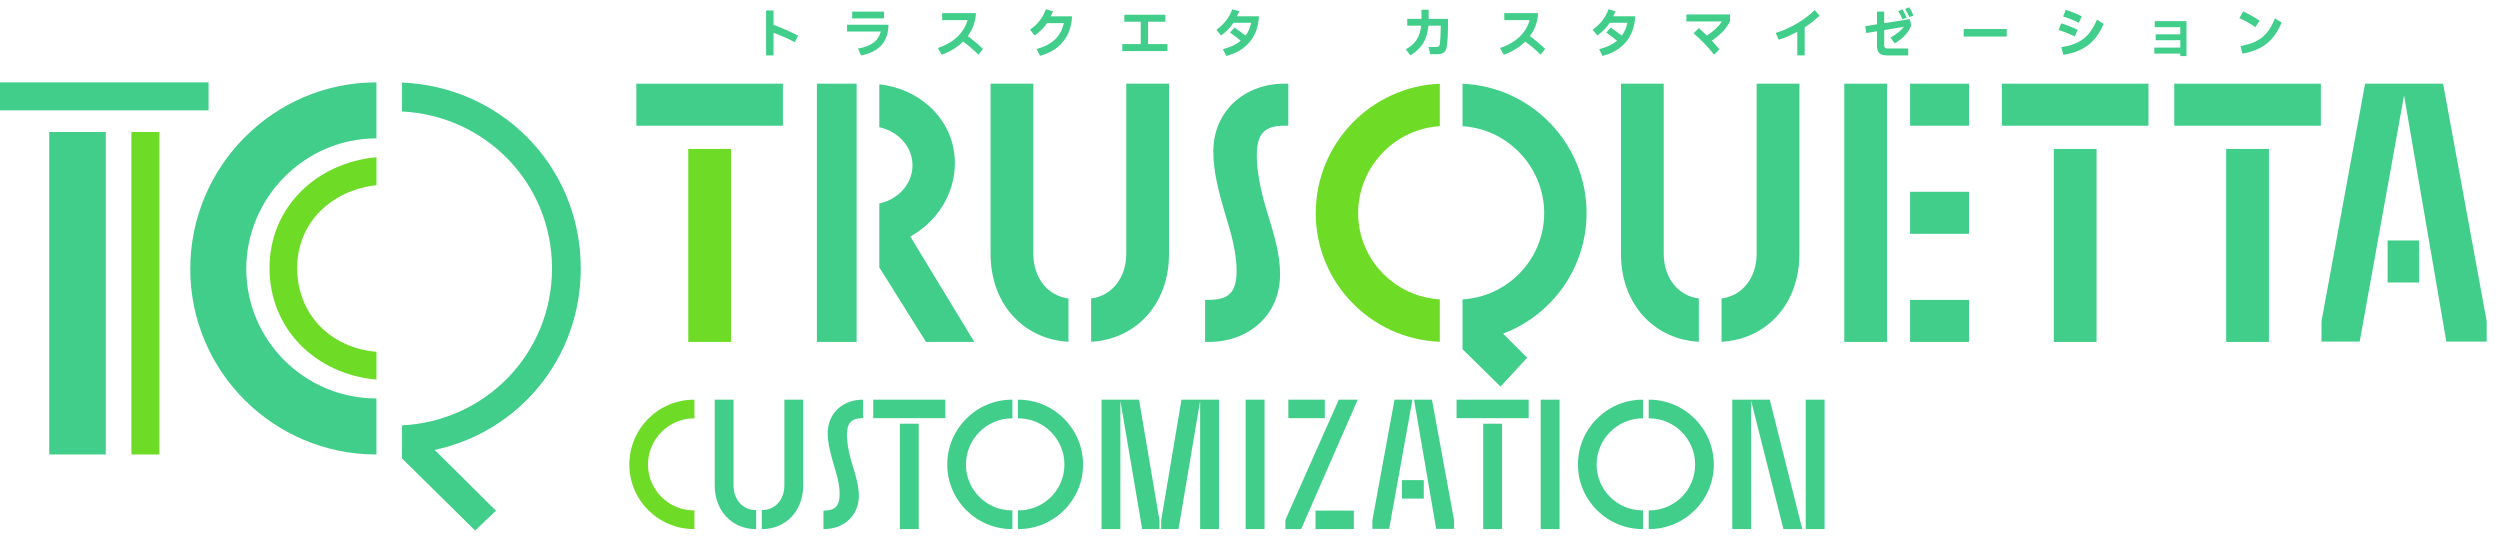 <svg width="172" height="37" viewBox="0 0 172 37" fill="none" xmlns="http://www.w3.org/2000/svg">
<g clip-path="url(#clip0_2045_8545)">
<path d="M10.965 9.082H9.039V31.268H10.965V9.082Z" fill="#6EDC26"/>
<path d="M3.387 31.268H3.565H7.277V9.082H3.387V31.268Z" fill="#41CE8A"/>
<path d="M14.349 5.667H0V7.591H0.178H14.349V5.667Z" fill="#41CE8A"/>
<path d="M25.891 5.667C18.83 5.667 13.09 11.444 13.09 18.503C13.09 25.563 18.832 31.268 25.891 31.268H25.898V27.413H25.891C23.432 27.413 21.196 26.415 19.574 24.801C17.951 23.187 16.944 20.961 16.944 18.503C16.944 16.046 17.952 13.801 19.575 12.169C21.198 10.537 23.434 9.521 25.891 9.521H25.898V5.667H25.891Z" fill="#41CE8A"/>
<path d="M39.957 18.467C39.957 14.885 38.531 11.683 36.208 9.378C34.011 7.198 31.009 5.82 27.659 5.679V7.67C33.428 7.956 37.979 12.625 37.979 18.467C37.979 24.309 33.427 28.978 27.659 29.264V31.077H27.656V31.537L32.686 36.5L34.12 35.136L29.907 30.955C35.696 29.714 39.959 24.651 39.958 18.466L39.957 18.467Z" fill="#41CE8A"/>
<path d="M18.543 18.433C18.541 22.658 21.74 25.747 25.9 26.117V24.203C22.747 23.938 20.451 21.631 20.447 18.434C20.449 15.31 22.802 13.091 25.9 12.74V10.817C21.803 11.188 18.542 14.239 18.543 18.432V18.433Z" fill="#6EDC26"/>
<path d="M47.352 10.247V23.525H47.616H50.293V10.247H47.352Z" fill="#6EDC26"/>
<path d="M43.781 8.649H44.045H53.865V5.757H43.781V8.649Z" fill="#41CE8A"/>
<path d="M84.917 7.023C84.026 7.837 83.476 9.018 83.477 10.429C83.477 11.832 83.856 13.233 84.275 14.665L84.547 15.577C84.887 16.719 85.078 17.756 85.078 18.63C85.078 19.377 84.933 19.869 84.656 20.165C84.381 20.462 83.928 20.63 83.174 20.632H82.91V23.524H83.174C84.513 23.524 85.736 23.08 86.628 22.27C87.52 21.462 88.07 20.286 88.07 18.876C88.069 17.544 87.688 16.239 87.269 14.882L87 13.977C86.66 12.763 86.468 11.6 86.468 10.675C86.468 9.928 86.613 9.428 86.892 9.125C87.168 8.822 87.62 8.65 88.372 8.648H88.636V5.756H88.372C87.032 5.756 85.809 6.207 84.918 7.023H84.917Z" fill="#41CE8A"/>
<path d="M141.301 23.525H141.565H144.242V10.247H141.301V23.525Z" fill="#41CE8A"/>
<path d="M137.73 8.649H137.994H147.814V5.757H137.73V8.649Z" fill="#41CE8A"/>
<path d="M149.59 8.649H149.853H159.674V5.757H149.59V8.649Z" fill="#41CE8A"/>
<path d="M153.16 23.525H153.424H156.102V10.247H153.16V23.525Z" fill="#41CE8A"/>
<path d="M164.266 19.437H164.438H166.437V16.544H164.266V19.437Z" fill="#41CE8A"/>
<path d="M168.085 5.757H165.545H165.261H162.719L159.719 22.104V22.128V23.5H162.347L165.399 6.563L168.307 23.5H171.084V22.104L168.085 5.757Z" fill="#41CE8A"/>
<path d="M58.935 5.757H56.203V23.525H58.935V5.757Z" fill="#41CE8A"/>
<path d="M62.627 16.271C64.446 15.275 65.696 13.37 65.697 11.217C65.697 9.662 65.02 8.289 63.941 7.315C63.028 6.489 61.825 5.945 60.496 5.799V8.753C61.039 8.874 61.523 9.124 61.904 9.466C62.448 9.955 62.779 10.621 62.78 11.366C62.78 12.124 62.448 12.796 61.903 13.288C61.523 13.631 61.038 13.882 60.496 14.002V18.395L63.71 23.526H67.034L62.627 16.272L62.627 16.271Z" fill="#41CE8A"/>
<path d="M73.51 20.536C72.134 20.361 71.102 19.182 71.094 17.473V5.757H68.152V17.473C68.152 19.269 68.766 20.788 69.793 21.853C70.744 22.841 72.046 23.434 73.51 23.515V20.536Z" fill="#41CE8A"/>
<path d="M77.487 5.757V17.473C77.478 19.182 76.446 20.36 75.07 20.536V23.515C76.534 23.434 77.836 22.841 78.787 21.853C79.814 20.788 80.429 19.27 80.428 17.473V5.757H77.487Z" fill="#41CE8A"/>
<path d="M99.059 20.596C97.558 20.509 96.201 19.865 95.195 18.865C94.112 17.788 93.441 16.304 93.44 14.665C93.44 13.026 94.112 11.528 95.195 10.439C96.201 9.428 97.558 8.773 99.058 8.684V5.763C94.319 5.949 90.524 9.882 90.523 14.664C90.523 19.447 94.321 23.331 99.058 23.515V20.596L99.059 20.596Z" fill="#6EDC26"/>
<path d="M109.157 14.665C109.157 9.883 105.361 5.95 100.622 5.764V8.685C102.122 8.774 103.479 9.429 104.485 10.44C105.568 11.529 106.24 13.027 106.24 14.666C106.24 16.305 105.569 17.789 104.485 18.866C103.48 19.866 102.123 20.51 100.621 20.598V24.024L103.237 26.597L105.071 24.609L103.414 22.953C106.76 21.694 109.155 18.452 109.156 14.666L109.157 14.665Z" fill="#41CE8A"/>
<path d="M116.881 20.536C115.506 20.361 114.474 19.182 114.465 17.473V5.757H111.523V17.473C111.523 19.269 112.138 20.788 113.164 21.853C114.115 22.841 115.417 23.434 116.881 23.515V20.536Z" fill="#41CE8A"/>
<path d="M120.858 5.757V17.473C120.849 19.182 119.817 20.36 118.441 20.536V23.515C119.905 23.434 121.208 22.841 122.158 21.853C123.185 20.788 123.8 19.27 123.799 17.473V5.757H120.858Z" fill="#41CE8A"/>
<path d="M135.468 5.757H131.414V8.649H135.468V5.757Z" fill="#41CE8A"/>
<path d="M126.887 5.757V23.525H129.828V5.757H129.564H126.887Z" fill="#41CE8A"/>
<path d="M135.468 13.195H131.414V16.087H135.468V13.195Z" fill="#41CE8A"/>
<path d="M135.468 20.633H131.414V23.525H135.468V20.633Z" fill="#41CE8A"/>
<path d="M43.297 31.962C43.297 34.41 45.294 36.401 47.749 36.401H47.778V35.117H47.749C46.002 35.117 44.581 33.702 44.581 31.962C44.581 30.223 46.002 28.782 47.749 28.782H47.778V27.498H47.749C45.294 27.498 43.297 29.5 43.297 31.962Z" fill="#6EDC26"/>
<path d="M50.468 33.402V27.497H49.172V33.402C49.172 35.14 50.359 36.401 51.994 36.401H52.023V35.092H51.994C51.111 35.092 50.469 34.381 50.469 33.402H50.468Z" fill="#41CE8A"/>
<path d="M53.964 33.402C53.964 34.381 53.322 35.092 52.439 35.092H52.41V36.401H52.439C54.074 36.401 55.261 35.139 55.261 33.402V27.497H53.965V33.402H53.964Z" fill="#41CE8A"/>
<path d="M56.946 29.789C56.946 30.491 57.138 31.203 57.352 31.933L57.491 32.4C57.675 33.017 57.768 33.554 57.768 33.996C57.768 34.802 57.454 35.13 56.685 35.13H56.656V36.401H56.685C58.079 36.401 59.09 35.443 59.09 34.123C59.09 33.471 58.906 32.823 58.684 32.105L58.545 31.639C58.364 30.992 58.268 30.396 58.268 29.916C58.268 29.101 58.582 28.77 59.351 28.77H59.38V27.498H59.351C57.957 27.498 56.946 28.462 56.946 29.79V29.789Z" fill="#41CE8A"/>
<path d="M65.039 27.498H60.078V28.769H65.039V27.498Z" fill="#41CE8A"/>
<path d="M63.207 29.152H61.91V36.4H63.207V29.152Z" fill="#41CE8A"/>
<path d="M70.064 27.498H70.035V28.782H70.064C71.811 28.782 73.232 30.209 73.232 31.962C73.232 33.716 71.811 35.117 70.064 35.117H70.035V36.401H70.064C72.519 36.401 74.516 34.41 74.516 31.962C74.516 29.515 72.519 27.498 70.064 27.498Z" fill="#41CE8A"/>
<path d="M65.172 31.962C65.172 34.41 67.169 36.401 69.624 36.401H69.653V35.117H69.624C67.877 35.117 66.456 33.702 66.456 31.962C66.456 30.223 67.877 28.782 69.624 28.782H69.653V27.498H69.624C67.169 27.498 65.172 29.5 65.172 31.962Z" fill="#41CE8A"/>
<path d="M78.37 27.521L78.366 27.498H75.785V36.401H77.082V27.575L78.579 36.376L78.583 36.401H79.773V35.798L78.37 27.521Z" fill="#41CE8A"/>
<path d="M79.891 35.798L79.891 36.401H81.082L82.57 27.576V36.401H83.866V27.498H81.285L79.891 35.798Z" fill="#41CE8A"/>
<path d="M87 27.498H85.703V36.401H87V27.498Z" fill="#41CE8A"/>
<path d="M93.144 35.129H90.508V36.401H93.144V35.129Z" fill="#41CE8A"/>
<path d="M91.147 27.498H88.637V28.769H91.147V27.498Z" fill="#41CE8A"/>
<path d="M88.437 35.766L88.434 36.401H89.519L93.393 27.538L93.41 27.498H92.109L88.437 35.766Z" fill="#41CE8A"/>
<path d="M98.523 27.521L98.518 27.498H97.285L98.806 36.364L98.811 36.388H100.04V35.785L98.523 27.521Z" fill="#41CE8A"/>
<path d="M97.956 33.032H96.457V34.303H97.956V33.032Z" fill="#41CE8A"/>
<path d="M95.943 27.498L94.422 35.79V36.388H95.574L97.177 27.498H95.943Z" fill="#41CE8A"/>
<path d="M105.172 27.498H100.211V28.769H105.172V27.498Z" fill="#41CE8A"/>
<path d="M103.34 29.152H102.043V36.4H103.34V29.152Z" fill="#41CE8A"/>
<path d="M107.297 27.498H106V36.401H107.297V27.498Z" fill="#41CE8A"/>
<path d="M113.458 27.498H113.43V28.782H113.458C115.205 28.782 116.626 30.209 116.626 31.962C116.626 33.716 115.205 35.117 113.458 35.117H113.43V36.401H113.458C115.913 36.401 117.911 34.41 117.911 31.962C117.911 29.515 115.913 27.498 113.458 27.498Z" fill="#41CE8A"/>
<path d="M108.562 31.962C108.562 34.41 110.56 36.401 113.015 36.401H113.043V35.117H113.015C111.268 35.117 109.847 33.702 109.847 31.962C109.847 30.223 111.268 28.782 113.015 28.782H113.043V27.498H113.015C110.56 27.498 108.562 29.5 108.562 31.962Z" fill="#41CE8A"/>
<path d="M121.759 27.498H119.18V36.401H120.476V27.561L122.693 36.379L122.699 36.401H123.997L121.765 27.52L121.759 27.498Z" fill="#41CE8A"/>
<path d="M125.531 27.498H124.234V36.401H125.531V27.498Z" fill="#41CE8A"/>
<path d="M54.681 2.904C54.155 2.622 53.574 2.382 53.218 2.256V3.812H52.707V0.718H53.218V1.711C53.648 1.863 54.315 2.144 54.911 2.452L54.681 2.904Z" fill="#41CE8A"/>
<path d="M58.277 1.704H61.126C61.118 2.911 60.414 3.596 59.244 3.811L59.026 3.341C59.977 3.178 60.441 2.789 60.596 2.171H58.277V1.704ZM60.823 0.8V1.267H58.63V0.8H60.823Z" fill="#41CE8A"/>
<path d="M67.632 3.367L67.317 3.763C66.965 3.408 66.599 3.101 66.258 2.859C65.877 3.245 65.376 3.556 64.787 3.767L64.527 3.307C65.672 2.91 66.316 2.24 66.568 1.385H64.82V0.903H67.139C67.139 1.126 67.102 1.333 67.035 1.57C66.943 1.896 66.79 2.204 66.583 2.486C66.913 2.723 67.29 3.038 67.631 3.367H67.632Z" fill="#41CE8A"/>
<path d="M73.756 1.126C73.7 2.507 72.904 3.478 71.552 3.841L71.318 3.367C72.437 3.078 72.996 2.46 73.193 1.593H72.034C71.826 1.896 71.593 2.148 71.186 2.445L70.867 2.04C71.411 1.663 71.749 1.193 71.96 0.64L72.449 0.774C72.389 0.922 72.338 1.033 72.29 1.125H73.757L73.756 1.126Z" fill="#41CE8A"/>
<path d="M77.212 3.516V3.034H78.482V1.496H77.353V1.015H80.179V1.496H78.986V3.033H80.323V3.515H77.211L77.212 3.516Z" fill="#41CE8A"/>
<path d="M86.615 1.115C86.56 2.519 85.752 3.494 84.367 3.849L84.137 3.382C84.656 3.253 85.059 3.06 85.363 2.801C85.144 2.619 84.874 2.416 84.625 2.242L84.929 1.898C85.203 2.083 85.455 2.265 85.695 2.45C85.884 2.195 86.01 1.902 86.081 1.569H84.862C84.655 1.884 84.422 2.143 84.003 2.443L83.688 2.043C84.233 1.665 84.569 1.195 84.78 0.643L85.262 0.776C85.202 0.92 85.154 1.028 85.106 1.117H86.613L86.615 1.115Z" fill="#41CE8A"/>
<path d="M98.293 1.3H99.623V1.597C99.623 2.308 99.593 2.904 99.541 3.197C99.471 3.601 99.278 3.73 98.867 3.73H98.393L98.289 3.234H98.778C98.967 3.234 99.045 3.193 99.067 2.993C99.093 2.775 99.122 2.274 99.122 1.881V1.766H98.275C98.182 2.792 97.756 3.367 97.034 3.811L96.723 3.396C97.364 3.015 97.693 2.581 97.775 1.766H96.819V1.299H97.797V0.67H98.293V1.3Z" fill="#41CE8A"/>
<path d="M106.307 3.367L105.992 3.763C105.64 3.408 105.274 3.101 104.933 2.859C104.552 3.245 104.051 3.556 103.462 3.767L103.203 3.307C104.347 2.91 104.992 2.24 105.244 1.385H103.495V0.903H105.814C105.814 1.126 105.777 1.333 105.711 1.57C105.619 1.896 105.466 2.204 105.259 2.486C105.588 2.723 105.966 3.038 106.307 3.367Z" fill="#41CE8A"/>
<path d="M112.502 1.115C112.447 2.519 111.639 3.494 110.253 3.849L110.024 3.382C110.542 3.253 110.946 3.06 111.25 2.801C111.031 2.619 110.761 2.416 110.512 2.242L110.816 1.898C111.09 2.083 111.342 2.265 111.582 2.45C111.771 2.195 111.897 1.902 111.967 1.569H110.749C110.542 1.884 110.309 2.143 109.89 2.443L109.574 2.043C110.119 1.665 110.456 1.195 110.667 0.643L111.148 0.776C111.089 0.92 111.04 1.028 110.993 1.117H112.5L112.502 1.115Z" fill="#41CE8A"/>
<path d="M116.023 0.997H119.024V1.459C118.772 2.004 118.268 2.463 117.772 2.8C117.95 2.993 118.124 3.193 118.294 3.397L117.931 3.76C117.472 3.186 117.024 2.723 116.52 2.29L116.876 1.934C117.064 2.097 117.249 2.268 117.431 2.449C117.88 2.164 118.272 1.789 118.464 1.478H116.023V0.997Z" fill="#41CE8A"/>
<path d="M125.188 1.071C124.88 1.37 124.532 1.645 124.162 1.882V3.811H123.654V2.185C123.239 2.411 122.806 2.596 122.38 2.737L122.168 2.267C123.187 1.956 124.172 1.36 124.85 0.693L125.187 1.071H125.188Z" fill="#41CE8A"/>
<path d="M130.062 2.585C130.51 2.333 130.806 2.093 130.981 1.844L129.632 2.071V3.104C129.632 3.274 129.702 3.334 129.85 3.334H131.284V3.815H129.873C129.328 3.815 129.136 3.637 129.136 3.119V2.151L128.402 2.274L128.328 1.8L129.136 1.674V0.796H129.632V1.592L131.403 1.314L131.489 1.769C131.314 2.244 130.9 2.659 130.355 2.988L130.063 2.584L130.062 2.585ZM130.896 1.33C130.807 1.133 130.703 0.933 130.596 0.763L130.885 0.645C130.989 0.815 131.1 1.023 131.186 1.211L130.897 1.33H130.896ZM131.37 1.182C131.278 0.989 131.177 0.793 131.07 0.619L131.355 0.5C131.459 0.67 131.57 0.878 131.647 1.066L131.369 1.181L131.37 1.182Z" fill="#41CE8A"/>
<path d="M135.102 2.515V1.997H138.065V2.515H135.102Z" fill="#41CE8A"/>
<path d="M142.744 2.511C142.411 2.344 142 2.182 141.633 2.067L141.814 1.604C142.17 1.712 142.599 1.878 142.943 2.056L142.743 2.512L142.744 2.511ZM141.821 3.241C143.088 3.06 143.77 2.538 144.27 1.349L144.729 1.645C144.207 2.871 143.403 3.549 141.958 3.772L141.821 3.242L141.821 3.241ZM143.018 1.57C142.685 1.392 142.3 1.244 141.941 1.133L142.126 0.681C142.474 0.785 142.87 0.94 143.23 1.129L143.019 1.569L143.018 1.57Z" fill="#41CE8A"/>
<path d="M148.219 3.689V3.274H150.004V2.767H148.312V2.36H150.004V1.87H148.245V1.456H150.431V3.856H150.005V3.69H148.22L148.219 3.689Z" fill="#41CE8A"/>
<path d="M155.167 1.867C154.804 1.611 154.419 1.404 154.07 1.244L154.333 0.788C154.678 0.944 155.092 1.173 155.462 1.421L155.166 1.866L155.167 1.867ZM154.144 3.167C155.438 2.942 156.044 2.426 156.519 1.263L156.974 1.552C156.47 2.767 155.711 3.427 154.288 3.693L154.144 3.167H154.144Z" fill="#41CE8A"/>
</g>
<defs>
<clipPath id="clip0_2045_8545">
<rect width="171.083" height="36" fill="white" transform="translate(0 0.5)"/>
</clipPath>
</defs>
</svg>
